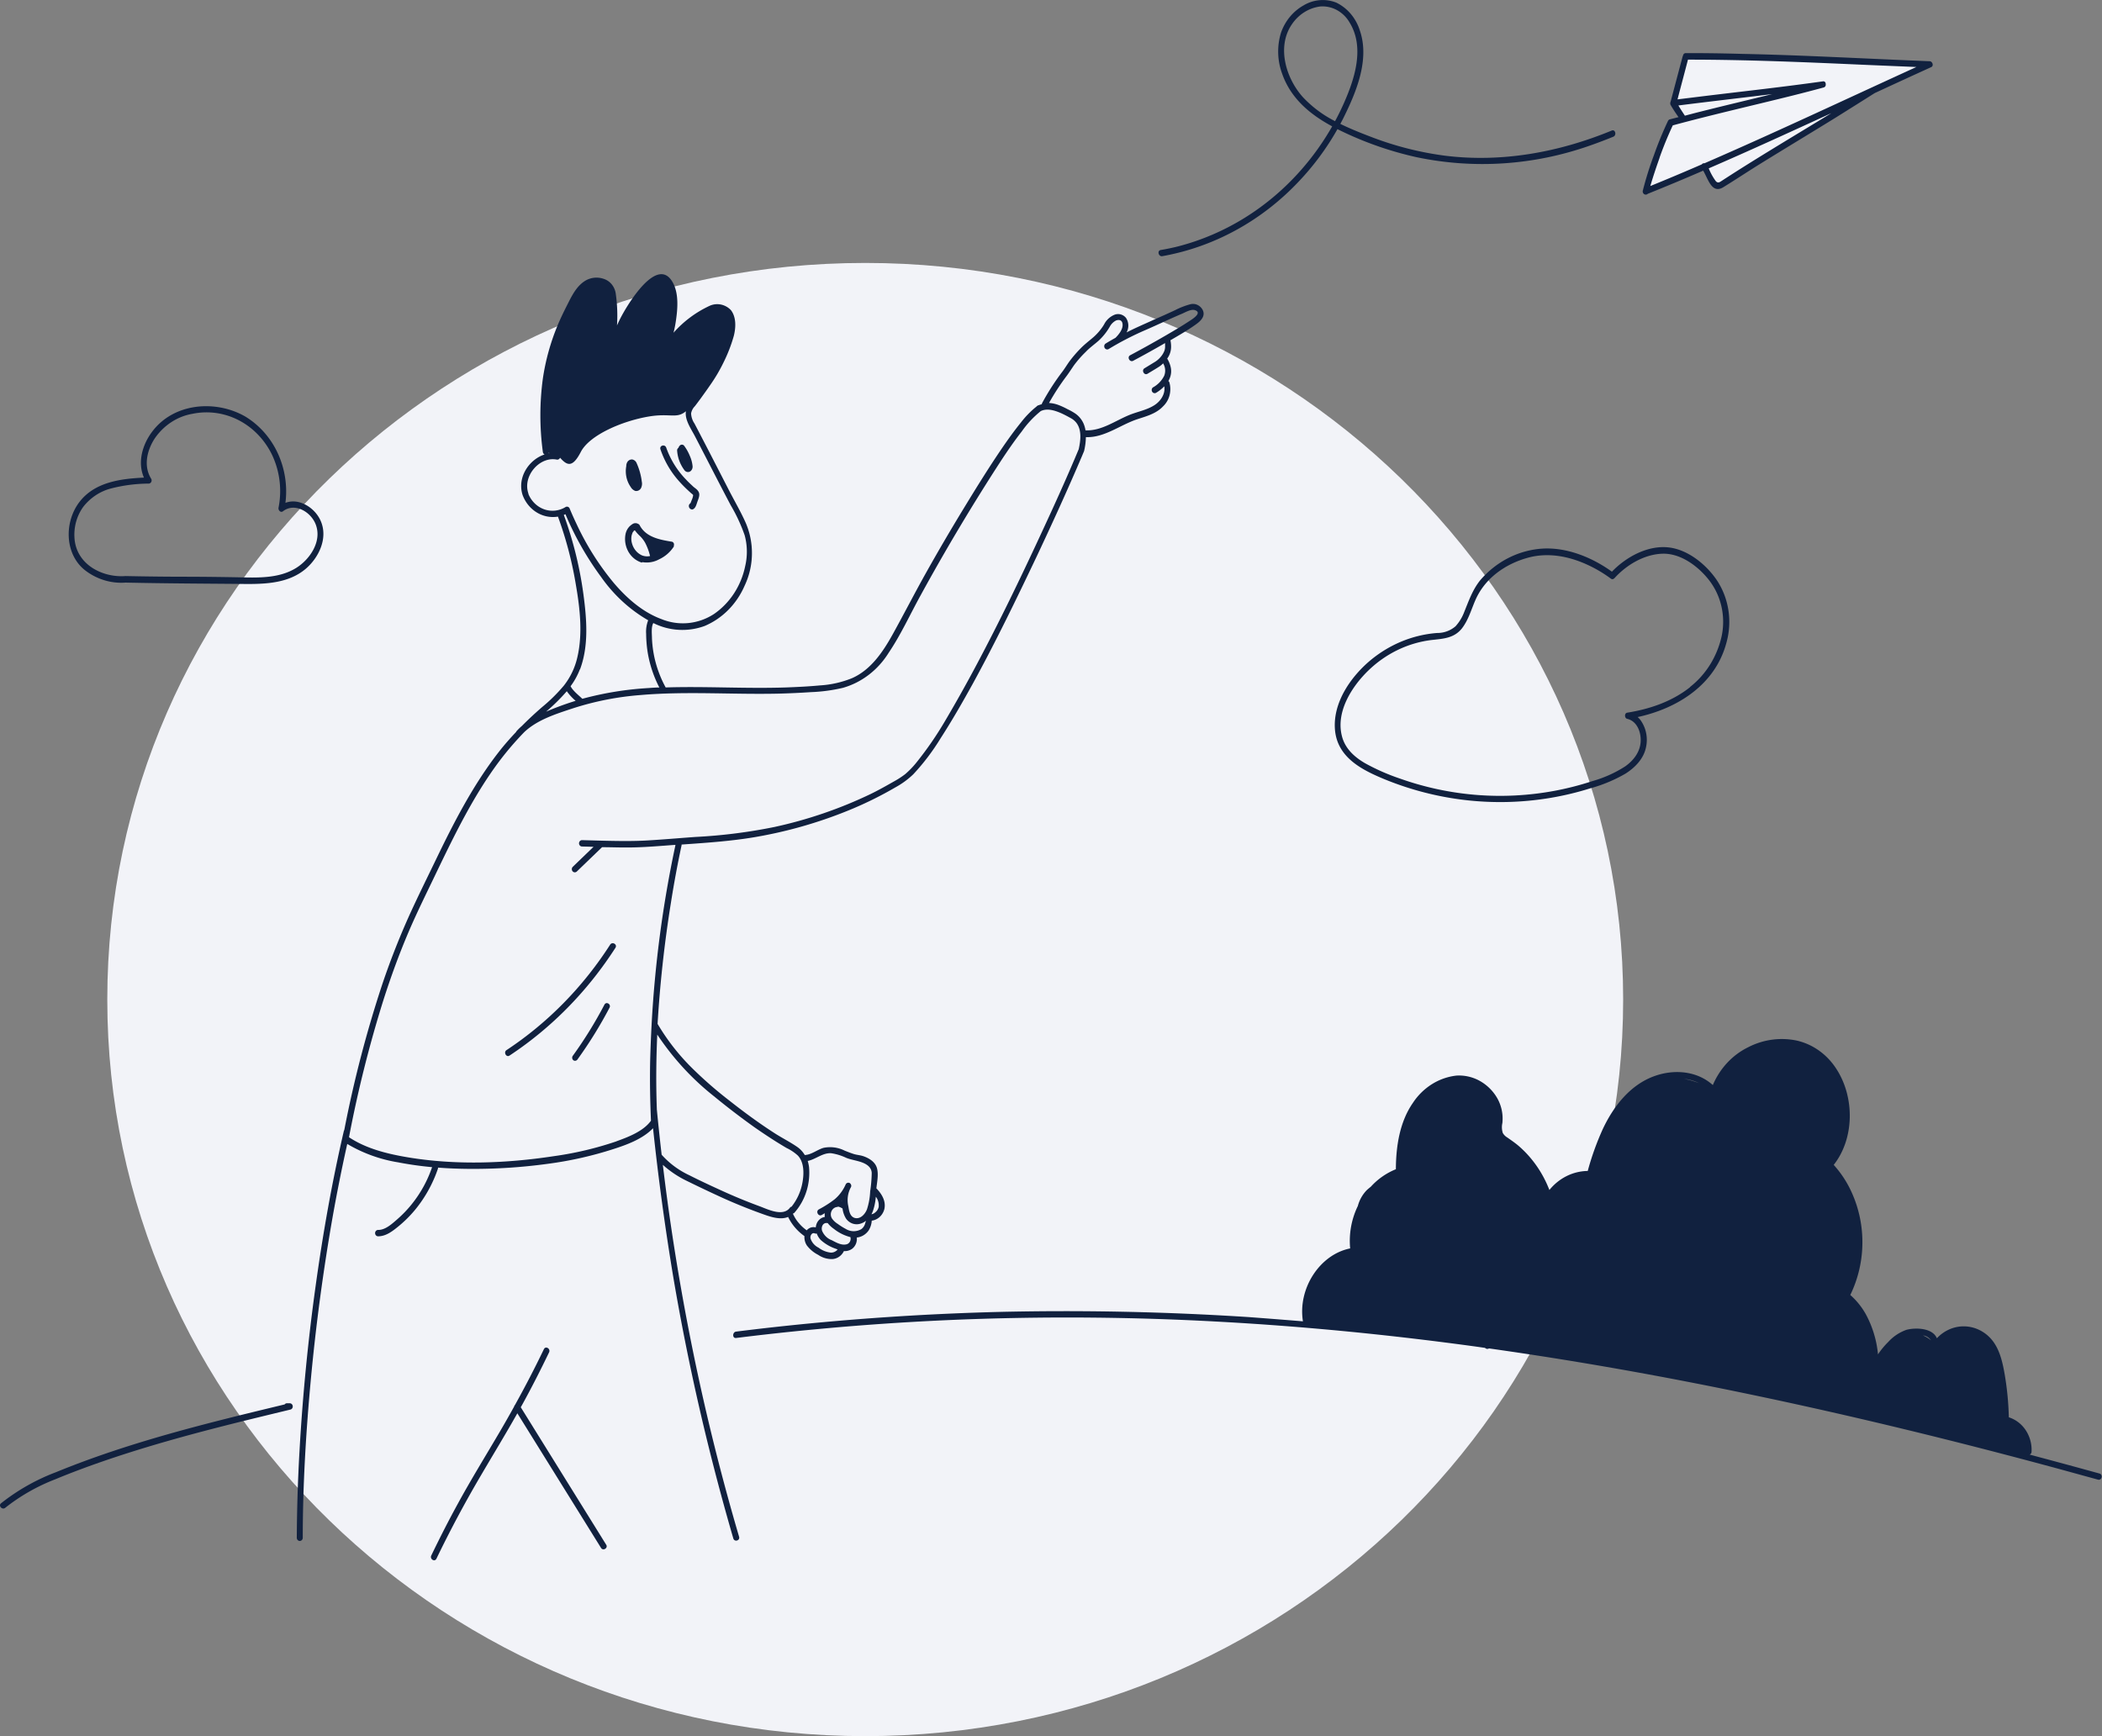 <svg width="460" height="380" fill="none" xmlns="http://www.w3.org/2000/svg"><rect width="100%" height="100%" fill="#808080" stroke="none"/><g clip-path="url(#clip0)"><path d="M189.345 379.991c91.605 0 165.866-72.181 165.866-161.221 0-89.039-74.261-161.22-165.866-161.22-91.606 0-165.867 72.181-165.867 161.22 0 89.04 74.261 161.221 165.867 161.221zM368.948 12.321l-2.686 10.182 1.997 3.292-2.617 1.05-5.433 15.009 12.699-5.45 2.817 4.306 32.182-19.462 14.408-7.197-53.367-1.73z" fill="#F2F3F8"/><path d="M140.557 123.031a5.631 5.631 0 003.707-.623 7.659 7.659 0 003.2-2.79v-.056V119.395a.62.62 0 000-.437.61.61 0 00-.158-.251.575.575 0 00-.251-.14c-2.565-.427-5.661-.93-7.065-3.598a.623.623 0 00-.366-.316.994.994 0 00-.297-.121 1.289 1.289 0 00-.532 0 1.5 1.5 0 00-.392.176 4.117 4.117 0 00-.541.419 1.455 1.455 0 00-.235.242c-.365.427-.618.95-.733 1.515a5.67 5.67 0 00.63 3.882c.664 1.161 1.717 2.011 2.946 2.376l.087-.111zm-.078-1.479a3.826 3.826 0 01-1.362-1.046 4.149 4.149 0 01-.81-1.567 3.74 3.74 0 01-.096-1.673c.068-.279.161-.55.279-.809a.523.523 0 00.183-.224 1.63 1.63 0 01.114-.121.238.238 0 01.174 0c.32.431.677.829 1.064 1.191.435.42.813.902 1.125 1.432a12.41 12.41 0 011.108 2.966 3.059 3.059 0 01-1.779-.149zM360.593 42.42a491.585 491.585 0 0012.131-5.067c1.108 1.86 1.884 5.17 4.413 3.617 2.53-1.553 5.233-3.347 7.85-4.975 5.451-3.375 10.936-6.676 16.396-10.042 2.977-1.86 5.937-3.72 8.879-5.58 4.116-1.909 8.236-3.803 12.358-5.68.637-.29.262-1.275-.331-1.293-13.745-.53-27.491-1.33-41.244-1.61a392.669 392.669 0 00-12.123-.166.573.573 0 00-.411.155.646.646 0 00-.2.412.63.63 0 00-.096.204l-2.616 9.848a.863.863 0 00-.079.465v.055a.798.798 0 00.061.186c.541.93 1.117 1.804 1.745 2.688-.611.158-1.221.306-1.832.474a.484.484 0 00-.314.149.668.668 0 00-.174.241 77.807 77.807 0 00-3.035 7.384 74.57 74.57 0 00-2.434 7.745.749.749 0 00-.019.464.703.703 0 00.254.376.632.632 0 00.821-.05zm18.89-4.584l-1.997 1.284c-.331.214-.654.437-.985.641-.332.205-.655.289-1.021-.12a12.81 12.81 0 01-1.544-2.79c9.001-3.896 17.932-7.997 26.845-12.088-7.09 4.333-14.259 8.591-21.298 13.073zm-12.21-14.747c6.847-.865 13.702-1.655 20.557-2.492-5.172 1.274-10.361 2.492-15.524 3.794-1.195.297-2.39.613-3.585.93a73.356 73.356 0 01-1.43-2.232h-.018zm-4.099 11.419a78.14 78.14 0 012.896-7.067c8.721-2.362 17.443-4.334 26.164-6.51a353.151 353.151 0 006.855-1.785.597.597 0 00.371-.277.657.657 0 00.074-.476.178.178 0 000-.065.567.567 0 00-.051-.23.53.53 0 00-.139-.184.49.49 0 00-.42-.107c-8.652 1.218-17.339 2.176-26.008 3.227l-5.808.716c.75-2.901 1.535-5.793 2.285-8.694 13.125 0 26.225.576 39.334 1.162l10.649.446c-15.394 7.03-30.709 14.264-46.224 21.006l-.166.065a.56.56 0 00-.315.037.597.597 0 00-.252.205 498.836 498.836 0 01-11.268 4.742c.628-2.12 1.317-4.175 2.041-6.211h-.018zM254.356 56.07c11.204-1.996 21.558-7.626 29.653-16.123a58.063 58.063 0 008.678-11.68l.663.326a75.28 75.28 0 0016.649 5.812c12.601 2.638 25.627 1.777 37.826-2.502a109.054 109.054 0 005.232-1.98c.777-.326.445-1.674-.348-1.348-11.635 4.788-24.098 7.048-36.544 5.495a70.432 70.432 0 01-16.143-4.12c-2.198-.836-4.492-1.747-6.707-2.835.253-.475.506-.93.741-1.423 2.765-5.58 5.704-12.656 3.55-18.96a10.476 10.476 0 00-1.97-3.647 9.718 9.718 0 00-3.176-2.5 8.076 8.076 0 00-3.665-.547 8.185 8.185 0 00-3.539 1.152c-2.245 1.261-3.984 3.35-4.893 5.877a14.02 14.02 0 00.21 9.038c1.919 5.514 6.218 9.001 10.963 11.549a57.292 57.292 0 01-6.655 9.373c-7.279 8.346-16.699 14.225-27.089 16.905-1.256.316-2.52.576-3.785.79-.829.14-.48 1.488.349 1.349zm30.761-34.814c-3.681-4.091-5.818-11.037-2.355-16.003a9.166 9.166 0 012.72-2.61 8.573 8.573 0 013.472-1.23 6.613 6.613 0 013.633.803 7.168 7.168 0 012.734 2.675c3.488 5.625 1.003 12.785-1.483 18.262a56.516 56.516 0 01-1.674 3.367 25.234 25.234 0 01-7.047-5.264z" fill="#11213F"/><path d="M152.627 300.422a507.548 507.548 0 01-6.454-36.73 491.16 491.16 0 01-1.116-8.741 22.228 22.228 0 005.346 3.562 299.214 299.214 0 007.849 3.719 117.796 117.796 0 009.071 3.636c1.543.549 3.567 1.153 5.145.484a10.944 10.944 0 003.576 4.193 3.342 3.342 0 00.515 2.027 7.139 7.139 0 002.485 2.074 5.233 5.233 0 003.105.93 2.909 2.909 0 001.482-.517 3.166 3.166 0 001.047-1.231 2.79 2.79 0 001.745-.465c.378-.27.679-.647.868-1.089.19-.442.261-.931.205-1.413a3.525 3.525 0 001.466-.492 3.76 3.76 0 001.15-1.088 4.575 4.575 0 00.654-2.027.237.237 0 000-.084 3.179 3.179 0 001.743-.816 3.525 3.525 0 001.022-1.713c.401-1.786-.593-3.348-1.744-4.547.148-1.395.514-3.06.122-4.436-.393-1.376-1.745-2.176-2.957-2.594-.637-.223-1.308-.261-1.945-.437-.637-.177-1.439-.502-2.154-.781a7.113 7.113 0 00-4.64-.614c-1.395.409-2.616 1.497-4.099 1.571a5.645 5.645 0 00-1.596-1.738c-1.605-1.116-3.375-1.99-5.015-3.05-3.384-2.176-6.637-4.566-9.812-7.067a89.393 89.393 0 01-8.05-6.993 47.671 47.671 0 01-7.736-9.857 265.759 265.759 0 012.896-26.361 232.054 232.054 0 012.355-12.73 1.042 1.042 0 000-.158c5.416-.382 10.841-.735 16.204-1.656a97.603 97.603 0 0020.06-5.709 81.104 81.104 0 0010.509-5.142 18.218 18.218 0 003.934-2.873 48.81 48.81 0 006.009-7.932c2.477-3.831 4.753-7.811 6.977-11.828 5.015-9.159 9.594-18.597 14.085-28.054 3.332-7.077 6.585-14.199 9.655-21.387.201-.456.393-.93.584-1.386 0 0 .044-.083.061-.14.245-1.002.379-2.032.402-3.068 4.055.168 7.509-2.687 11.268-3.924 1.954-.65 4.09-1.19 5.599-2.79a5.087 5.087 0 001.43-2.41c.25-.934.24-1.924-.026-2.852a.652.652 0 00-.218-.307 4.85 4.85 0 00.279-.568 4.026 4.026 0 00.21-2.538 5.975 5.975 0 00-.75-1.795.702.702 0 01.061-.093c.519-.73.798-1.622.793-2.538a6.644 6.644 0 00-.148-1.386c1.919-1.116 3.855-2.222 5.66-3.533.934-.67 2.024-1.702 1.439-3.022a2.508 2.508 0 00-1.129-1.157 2.297 2.297 0 00-1.557-.182 16.492 16.492 0 00-3.358 1.292 187.884 187.884 0 01-4.648 2.092c-2.015.93-4.03 1.776-6.001 2.79a3.05 3.05 0 00.379-1.617 3.03 3.03 0 00-.518-1.572 2.276 2.276 0 00-1.159-.75 2.16 2.16 0 00-1.353.08 4.46 4.46 0 00-2.285 2.139 11.863 11.863 0 01-2.346 2.79c-.951.818-1.945 1.562-2.817 2.473a27.01 27.01 0 00-2.468 2.882c-.48.68-.916 1.395-1.413 2.074a52.473 52.473 0 00-4.518 7.002c-.027.069-.048.14-.061.214a5.89 5.89 0 00-.654.214.673.673 0 00-.271.111.607.607 0 00-.226.186 20.138 20.138 0 00-3.384 3.46c-1.431 1.757-2.765 3.617-4.056 5.495-2.965 4.333-5.739 8.824-8.477 13.316a445.4 445.4 0 00-8.268 14.134c-2.495 4.454-4.823 9.001-7.291 13.455-2.181 3.933-4.832 7.811-8.922 9.605-2.238.9-4.59 1.43-6.978 1.572-2.468.232-4.945.353-7.422.446-8.782.298-17.574-.279-26.356 0a24.763 24.763 0 01-2.547-6.974 24.899 24.899 0 01-.453-3.784c0-.93-.21-2.437.296-3.339a14.152 14.152 0 0011.233.642c3.852-1.622 6.973-4.757 8.722-8.759a16.661 16.661 0 001.623-6.826 16.708 16.708 0 00-1.318-6.899c-1.142-2.595-2.616-5.068-3.89-7.579l-4.16-8.09-2.18-4.203-1.021-1.952a4.305 4.305 0 01-.741-2.213 2.95 2.95 0 01.82-1.572c.419-.54.82-1.088 1.23-1.636.724-1.005 1.447-2 2.145-3.023a35.304 35.304 0 002.878-4.881 32.902 32.902 0 002.285-5.905c.454-1.86.532-4.054-.636-5.58a4.178 4.178 0 00-2.225-1.24 4.016 4.016 0 00-2.494.31 24.06 24.06 0 00-7.849 5.868c.195-.756.352-1.522.471-2.296.427-2.734.75-6.203-.628-8.695-3.393-6.146-10.021 4.957-11.504 7.895-.253.493-.488.995-.706 1.497.144-2.29.057-4.592-.262-6.862a4.12 4.12 0 00-.867-2.094 3.734 3.734 0 00-1.802-1.245 4.794 4.794 0 00-3.889.344c-1.745 1.005-2.774 2.79-3.716 4.65-.942 1.86-1.744 3.459-2.485 5.244a48.873 48.873 0 00-3.21 11.614 59.76 59.76 0 000 16.031c.014.12.056.235.123.333a.677.677 0 00.261.225c-3.384 1.097-6.036 4.984-4.832 8.825.586 1.62 1.675 2.979 3.086 3.848a6.757 6.757 0 004.667.931 82.014 82.014 0 013.951 15.092c.872 5.068 1.483 10.572.306 15.64a15.583 15.583 0 01-2.966 6.258 36.033 36.033 0 01-4.701 4.65 80.055 80.055 0 00-4.491 4.184c-.41.351-.797.73-1.16 1.134a.57.57 0 00-.105.186c-1.299 1.377-2.555 2.79-3.741 4.315-5.591 7.16-9.82 15.361-13.798 23.619-2.076 4.305-4.212 8.592-6.166 12.962a167.147 167.147 0 00-5.547 14.236 257.644 257.644 0 00-8.338 31.969 1.175 1.175 0 00-.096.214c-2.616 11.261-4.622 22.68-6.21 34.163a443.279 443.279 0 00-3.488 35.772 367.265 367.265 0 00-.602 19.109.72.72 0 00.192.493c.122.131.289.205.462.205.174 0 .34-.074.463-.205a.72.72 0 00.191-.493c0-11.502.69-22.995 1.745-34.405a445.67 445.67 0 014.744-35.549c.96-5.436 2.041-10.851 3.245-16.245a31.766 31.766 0 0011.128 4.027 74.59 74.59 0 007.44 1.051 26.584 26.584 0 01-4.483 8.145 25.597 25.597 0 01-3.14 3.264c-1.16 1.014-2.616 2.362-4.195 2.334a.633.633 0 00-.462.204.722.722 0 00-.192.493c0 .185.069.363.192.494.122.13.289.204.462.204 1.745 0 3.175-1.135 4.483-2.204a26.615 26.615 0 003.637-3.626 28.684 28.684 0 004.989-9.011.767.767 0 000-.195c2.39.186 4.788.269 7.177.279 5.628.027 11.251-.343 16.833-1.107a81.107 81.107 0 0014.452-3.254c2.886-.93 6.34-2.186 8.599-4.538a552.727 552.727 0 004.474 32.843 505.726 505.726 0 007.632 36.637 516.641 516.641 0 005.459 20.299c.253.855 1.518.483 1.265-.372a495.015 495.015 0 01-9.114-35.921zm29.208-26.26a5.34 5.34 0 01-2.695-1.078 3.45 3.45 0 01-1.744-1.953 1.102 1.102 0 01-.026-.52 1.06 1.06 0 01.218-.466.61.61 0 01.637-.223c.16.083.342.102.514.056.199.559.515 1.061.925 1.469a9.494 9.494 0 003.209 1.86l.436.167a1.97 1.97 0 01-.663.512 1.848 1.848 0 01-.802.176h-.009zm3.306-1.794c-1.056.223-2.216-.456-3.131-.93a3.55 3.55 0 01-1.257-.798 3.83 3.83 0 01-.854-1.266c-.244-.865.209-1.814 1.125-1.683h.105c.391.501.853.934 1.369 1.283a9.609 9.609 0 003.602 1.794 1.31 1.31 0 01-.13 1.033c-.09.152-.21.282-.352.38a1.144 1.144 0 01-.469.187h-.008zm-.933-9.578v.093h-.07l.07-.093zm4.36 6.184a3.327 3.327 0 01-1.744.498 3.327 3.327 0 01-1.744-.498 14.099 14.099 0 01-1.745-1.097 4.337 4.337 0 01-1.256-1.172 1.711 1.711 0 01-.128-1.585c.108-.254.275-.474.485-.639.21-.166.457-.271.716-.305a.67.67 0 00.279-.084c.166.046.329.102.489.167.129.062.254.134.375.214h.078c.094.815.366 1.596.794 2.278.37.507.878.88 1.453 1.068a2.756 2.756 0 001.765-.017 3.49 3.49 0 001.108-.595c0 .158-.096.326-.131.446-.114.53-.402.998-.811 1.321h.017zm3.742-4.928c-.08.509-.343.966-.733 1.273-.24.242-.545.398-.872.447.113-.203.212-.415.297-.633.358-1.031.582-2.111.662-3.208.233.298.409.642.517 1.012.107.37.145.76.111 1.146l.018-.037zm-10.379-11.633c1.138.177 2.248.521 3.297 1.023 1.081.418 2.189.548 3.271.93 1.081.381 2.223 1.05 2.267 2.38a29.54 29.54 0 01-.34 4.008 14.698 14.698 0 01-.706 3.952c-.428 1.078-1.483 2.213-2.695 1.859-1.047-.334-1.213-1.552-1.37-2.538a5.904 5.904 0 01.532-4.138.623.623 0 000-.688.629.629 0 00-.226-.26.628.628 0 00-.483-.058.67.67 0 00-.39.309 9.002 9.002 0 01-2.415 3.282 23.906 23.906 0 01-3.489 2.232c-.741.437-.079 1.636.654 1.209l.663-.382a2.81 2.81 0 000 .819 2.261 2.261 0 00-1.236.636c-.343.34-.581.783-.683 1.27a1.968 1.968 0 00-.061.39 1.862 1.862 0 00-1.069.022 1.97 1.97 0 00-.902.611 8.722 8.722 0 01-1.744-1.6 7.298 7.298 0 01-.759-1.041c-.199-.329-.38-.671-.541-1.023a.525.525 0 00.358-.205 12.935 12.935 0 002.604-4.621c.549-1.721.746-3.547.579-5.356a8.205 8.205 0 00-.288-1.339c1.78-.353 3.28-1.832 5.172-1.683zm-25.728-12.507a165.856 165.856 0 008.913 6.825 126.562 126.562 0 004.64 3.088c.785.492 1.579.976 2.372 1.441.885.42 1.71.971 2.451 1.636 1.43 1.479 1.387 4.045 1.02 5.979a11.866 11.866 0 01-2.381 5.236.523.523 0 00-.348.223c-1.544 2.045-4.867.335-6.681-.335a117.418 117.418 0 01-8.294-3.422c-2.364-1.079-4.736-2.176-7.056-3.357a18.644 18.644 0 01-6.044-4.482 506.29 506.29 0 01-1.055-9.949v-.121c-.201-5.403-.149-10.815.096-16.226 3.433 5.153 7.606 9.697 12.367 13.464zm77.255-157.668c.532-.726 1.02-1.479 1.526-2.223a23.493 23.493 0 012.617-2.994c.872-.93 1.901-1.636 2.843-2.473a13.055 13.055 0 002.416-3.041 3.25 3.25 0 011.343-1.348c.549-.224 1.23-.186 1.413.53.314 1.227-.768 2.51-1.509 3.254a51.85 51.85 0 00-2.172 1.265.701.701 0 00-.272.424.74.74 0 00.074.508.664.664 0 00.381.316c.16.05.332.032.48-.049a65.887 65.887 0 018.321-4.277c2.616-1.144 5.145-2.362 7.744-3.46.733-.315 1.98-1.05 2.791-.799 1.631.502-.174 1.758-.872 2.204-1.814 1.218-3.698 2.315-5.582 3.413a246.921 246.921 0 01-7.675 4.268c-.75.409-.087 1.608.663 1.209a229.328 229.328 0 006.977-3.878v.651c.018.334-.027.67-.13.986a4.709 4.709 0 01-.873 1.44c-.405.472-.883.865-1.413 1.163l-2.084 1.274c-.733.437-.07 1.646.663 1.2.732-.447 1.744-1.033 2.616-1.6.283-.197.549-.42.794-.67a3.061 3.061 0 01.235 2.706 5.89 5.89 0 01-2.468 2.558.7.7 0 00-.255.42.736.736 0 00.075.494.66.66 0 00.366.314.615.615 0 00.468-.029 8.498 8.498 0 001.832-1.441c.279 1.683-.82 3.273-2.163 4.129-1.64 1.05-3.576 1.385-5.355 2.092-3.201 1.283-6.201 3.58-9.725 3.412a6.52 6.52 0 00-.27-1.088 5.23 5.23 0 00-1.919-2.557 12.903 12.903 0 00-1.744-.985 16.331 16.331 0 00-2.015-.93 7.14 7.14 0 00-2.032-.428 51.47 51.47 0 013.89-5.96zm-113.38 16.877l.209.074h-.244a.462.462 0 000-.074h.035zm-4.413 8.992c-1.422-3.897 2.459-8.276 6.166-7.514.148.029.3.004.432-.07a.698.698 0 00.301-.339c1.526 1.711 2.712 2.288 4.552-1.292 1.945-3.72 9.158-6.788 14.975-7.746 4.605-.753 5.94.576 8.015-1.135-.296 1.86 1.117 3.822 1.954 5.43 2.616 5.031 5.189 10.099 7.849 15.139a36.69 36.69 0 013.053 6.574c.6 2.203.639 4.536.113 6.76-.891 4.319-3.349 8.087-6.837 10.48a12.54 12.54 0 01-5.6 1.974 12.34 12.34 0 01-5.843-.849c-4.108-1.506-7.579-4.528-10.466-7.922a59.46 59.46 0 01-8.102-12.795 76.462 76.462 0 01-1.596-3.571.654.654 0 00-.388-.315.61.61 0 00-.484.064 5.507 5.507 0 01-2.284.777 5.421 5.421 0 01-2.381-.282 5.683 5.683 0 01-2.068-1.291 6.143 6.143 0 01-1.396-2.077h.035zm11.268 38.394c1.963-5.235 1.457-11.159.715-16.626a82.552 82.552 0 00-4.264-17.175c.122-.043.242-.096.357-.158a66.497 66.497 0 007.806 13.744c2.746 3.919 6.261 7.152 10.3 9.475a6.89 6.89 0 00-.445 2.975c.011 1.441.137 2.878.375 4.296a25.942 25.942 0 002.512 7.439c-.785 0-1.57.065-2.355.121a71.014 71.014 0 00-14.495 2.353c-.453-.437-.942-.846-1.395-1.283a10.048 10.048 0 01-.672-.716c-.061-.065-.113-.14-.166-.205a.374.374 0 00-.087-.121 6.882 6.882 0 01-.253-.428 15.448 15.448 0 002.032-3.691h.035zm-2.878 4.807a11.088 11.088 0 001.919 2.083l-.428.13a64.487 64.487 0 00-6.044 2.241 40.847 40.847 0 004.518-4.454h.035zm10.867 98.492a73.837 73.837 0 01-13.736 3.254c-10.518 1.6-21.525 2-32.035.233-4.36-.735-8.991-1.86-12.777-4.38a267.334 267.334 0 017.501-29.923c1.613-5.058 3.427-10.052 5.503-14.924 1.91-4.473 4.082-8.815 6.175-13.195 4.03-8.369 8.172-16.877 13.737-24.288a67.385 67.385 0 015.424-6.323c2.887-2.734 6.978-3.999 10.597-5.198a63.98 63.98 0 0114.827-2.929c10.012-.865 20.059-.093 30.089-.307a172.16 172.16 0 007.274-.335 36.244 36.244 0 006.933-.93c4.11-1.16 7.678-3.886 10.03-7.662 2.66-3.933 4.675-8.369 6.977-12.544a454.927 454.927 0 0117.565-29.421c1.466-2.232 2.974-4.426 4.605-6.51a21.707 21.707 0 014.152-4.444c1.395-.67 2.991-.158 4.361.419.732.325 1.447.706 2.154 1.097.51.26.96.638 1.317 1.106 1.177 1.609.872 3.887.471 5.72-2.678 6.434-5.573 12.775-8.504 19.08-4.36 9.401-8.87 18.728-13.719 27.85a310.54 310.54 0 01-6.977 12.469 75.396 75.396 0 01-6.271 9.122 19.25 19.25 0 01-2.529 2.622 19.553 19.553 0 01-2.512 1.618c-1.631.93-3.288 1.86-4.98 2.688a95.282 95.282 0 01-21.123 7.243 115.945 115.945 0 01-17.269 2.176c-3.489.251-6.977.558-10.466.763-3.288.195-6.585.13-9.864.055l-4.483-.12a.632.632 0 00-.462.204.72.72 0 00-.192.493.72.72 0 00.192.493.632.632 0 00.462.204l2.521.065-4.562 4.399a.722.722 0 00-.191.493c0 .184.069.362.191.492.124.129.29.201.463.201a.641.641 0 00.462-.201l5.503-5.3c1.814 0 3.628.075 5.451.065 3.489 0 6.873-.307 10.318-.558h.296a252.91 252.91 0 00-5.233 39.473c-.139 2.715-.253 5.44-.314 8.155-.078 4.24 0 8.49.184 12.73-1.675 2.334-4.998 3.58-7.571 4.51h.035z" fill="#11213F"/><path d="M125.207 150.741c-.017-.056-.052-.102 0 0zM113.966 308.009c.113-.213.235-.409.349-.623 2.049-3.719 3.986-7.541 5.843-11.391.384-.79-.741-1.497-1.134-.697a234.34 234.34 0 01-6.331 12.219.65.65 0 00-.184.344 235.489 235.489 0 01-3.34 5.858c-3 5.105-6.105 10.135-8.939 15.333-2.05 3.72-3.986 7.542-5.844 11.391-.392.8.741 1.507 1.125.707a250.549 250.549 0 019.855-18.43c2.617-4.463 5.312-8.88 7.85-13.39l18.315 29.467c.462.744 1.596 0 1.125-.706l-18.69-30.082zM133.526 206.756c-5.971 9.291-13.694 17.151-22.676 23.08-.715.465-.061 1.673.654 1.199 9.175-6.055 17.064-14.084 23.165-23.572.514-.744-.663-1.441-1.143-.707zM132.272 219.896a92.184 92.184 0 01-6.978 11.27.745.745 0 00-.057.515.697.697 0 00.293.415c.149.081.32.1.482.054a.674.674 0 00.39-.305 93.308 93.308 0 006.977-11.27c.436-.763-.697-1.46-1.107-.679zM459.53 322.535a1556.865 1556.865 0 00-15.367-4.166.654.654 0 00.293-.236.715.715 0 00.125-.368 7.805 7.805 0 00-1.252-4.702c-.902-1.372-2.213-2.379-3.719-2.858a64.832 64.832 0 00-.916-9.457c-.488-2.79-1.16-5.719-3.07-7.811a8.242 8.242 0 00-2.688-1.948 7.815 7.815 0 00-3.185-.69 7.816 7.816 0 00-3.187.675 8.24 8.24 0 00-2.696 1.935c-.96-2.278-4.605-2.371-6.629-1.86a9.783 9.783 0 00-4.02 2.669c-.834.82-1.585 1.73-2.242 2.715a22.895 22.895 0 00-2.616-8.703 15.897 15.897 0 00-3.445-4.296 26.377 26.377 0 002.649-11.633 26.364 26.364 0 00-2.719-11.614 23.057 23.057 0 00-3.558-5.226c4.57-5.793 4.596-14.813.601-20.978-2.041-3.203-5.167-5.439-8.721-6.239a16.026 16.026 0 00-10.64 1.488c-3.413 1.676-6.144 4.607-7.693 8.257-3.488-3.134-8.477-3.496-12.733-1.981-5.233 1.86-8.922 6.454-11.338 11.587a60.26 60.26 0 00-3.306 9.196c-1.596.018-3.17.399-4.617 1.117a11.335 11.335 0 00-3.773 3.049c-1.457-3.787-3.788-7.12-6.776-9.689-.785-.661-1.614-1.228-2.451-1.814a2.688 2.688 0 01-.968-.976 4.14 4.14 0 01-.096-2.167 9.057 9.057 0 00-1.125-5.458 10.104 10.104 0 00-3.82-3.776 9.322 9.322 0 00-5.094-1.162c-1.901.21-3.738.853-5.386 1.886a13.71 13.71 0 00-4.164 4.103c-2.869 4.128-3.698 9.466-3.715 14.506a14.998 14.998 0 00-5.495 3.84 13.4 13.4 0 00-.872.735 7.85 7.85 0 00-1.954 3.459 17.48 17.48 0 00-1.683 9.299c-6.689 1.329-11.495 8.833-10.335 15.956a1753.07 1753.07 0 00-11.879-.93 624.416 624.416 0 00-53.96-1.144 587.472 587.472 0 00-51.945 3.571c-2.085.242-4.178.493-6.262.753-.82.103-.872 1.497 0 1.395a586.126 586.126 0 0151.579-4.119 599.198 599.198 0 0153.411.521c18.978 1.013 37.903 2.882 56.751 5.458l2.154.307c.113.118.26.193.417.215a.695.695 0 00.455-.094c19.414 2.733 38.732 6.193 57.946 10.228 22.406 4.696 44.672 10.154 66.807 16.152l8.599 2.362a.625.625 0 00.447-.117.696.696 0 00.264-.402.738.738 0 00-.049-.488.672.672 0 00-.339-.332zm-90.966-86.404a10.18 10.18 0 013.262.93 19.685 19.685 0 00-3.262-.93zm54.074 57.28a7.112 7.112 0 00-1.823-1.125c.358.04.703.161 1.013.355.31.194.577.457.784.77h.026zM63.424 307.135h-.628a.56.56 0 00-.278.061.598.598 0 00-.22.19c-16.876 4.064-33.856 8.192-50.044 14.832a44.988 44.988 0 00-12.027 6.806c-.662.549.27 1.535.925.986a42.018 42.018 0 0110.928-6.23c3.942-1.637 7.954-3.106 11.992-4.473 8.277-2.789 16.684-5.123 25.136-7.271 4.788-1.218 9.593-2.371 14.39-3.534a.66.66 0 00.366-.289.737.737 0 00-.115-.903.634.634 0 00-.425-.175zM18.403 124.649c2.598 2.088 5.816 3.105 9.061 2.864 8.905.195 17.819.223 26.723.307 4.36 0 9.08-.288 12.646-3.264 2.844-2.38 4.998-6.649 3.384-10.461-1.255-2.994-4.805-5.179-7.753-4.036a19.95 19.95 0 00-1.68-10.872c-1.563-3.365-4.033-6.155-7.094-8.013-6.445-3.72-15.699-3.04-20.443 3.375-2.076 2.79-3.21 6.658-1.744 9.987-4.998.242-10.667.93-14.042 5.235-3.375 4.305-3.384 11.242.942 14.878zm-.149-13.762c1.544-1.952 3.625-3.335 5.948-3.952a33.562 33.562 0 018.33-1.088.623.623 0 00.326-.096.676.676 0 00.237-.258.73.73 0 00-.005-.697c-1.745-2.789-.925-6.24.785-8.852 1.98-2.878 4.944-4.81 8.25-5.375 3.378-.7 6.878-.23 9.988 1.34 3.11 1.571 5.667 4.161 7.298 7.392 1.794 3.626 2.34 7.808 1.544 11.818-.113.54.462 1.172.96.791 2.564-1.999 6.183.111 7.22 2.985 1.344 3.719-1.43 7.606-4.29 9.391-3.698 2.316-8.268 2.167-12.41 2.074a684.796 684.796 0 00-11.644-.13c-4.448 0-8.887-.056-13.327-.149-4.788.381-10.544-2.297-11.137-7.988-.258-2.577.433-5.161 1.927-7.206zM377.879 140.411c.595-2.247.715-4.606.353-6.908a16.38 16.38 0 00-2.447-6.408c-2.354-3.524-6.323-6.732-10.465-7.262-4.536-.586-9.35 1.943-12.568 5.291-4.361-3.143-9.855-5.356-15.167-5.05-5.222.321-10.119 2.804-13.649 6.919-1.666 2.064-2.494 4.463-3.489 6.909a9.764 9.764 0 01-1.918 3.17 6.07 6.07 0 01-4.038 1.47c-5.487.422-10.72 2.629-14.993 6.323-3.977 3.477-7.753 8.871-7.369 14.654.409 6.296 6.009 9.02 10.84 11.029 11.447 4.683 23.838 6.113 35.959 4.147a65.14 65.14 0 009.071-2.148 32.441 32.441 0 007.701-3.208c2.023-1.274 3.968-3.199 4.5-5.737a7.54 7.54 0 00.027-3.214 7.28 7.28 0 00-1.309-2.896 4.377 4.377 0 00-.532-.548c8.582-1.86 17.077-7.002 19.493-16.533zm-8.033 9.996c-3.994 3.171-8.87 4.798-13.754 5.579-.645.102-.602 1.209 0 1.348 2.015.456 2.966 2.623 2.957 4.65 0 2.492-1.544 4.454-3.41 5.765a26.5 26.5 0 01-7.178 3.217 64.587 64.587 0 01-8.207 2.111c-11.318 2.117-22.952 1.203-33.857-2.659a46.265 46.265 0 01-7.675-3.376c-2.207-1.283-4.265-3.078-5.006-5.737-1.518-5.44 2.137-11.066 5.73-14.543 3.833-3.712 8.662-6.047 13.806-6.677 2.512-.288 4.954-.353 6.698-2.576 1.422-1.859 2.032-4.137 2.957-6.239 2.154-4.854 6.654-7.867 11.408-9.187 5.058-1.404 10.308-.065 14.887 2.436a28.851 28.851 0 013.323 2.13.512.512 0 00.558.065.6.6 0 00.149-.112l.069-.046c2.687-2.976 6.603-5.254 10.536-5.366 3.933-.111 7.745 2.688 10.161 5.775a14.67 14.67 0 012.721 5.779c.481 2.123.499 4.336.052 6.467-.988 4.478-3.444 8.432-6.925 11.149v.047zM138.02 106.582c.227.403.578.708.994.865.241.047.49.016.715-.09a1.24 1.24 0 00.541-.506c.221-.434.286-.94.183-1.422a13.905 13.905 0 00-1.108-4.008 1.376 1.376 0 00-.366-.549 1.263 1.263 0 00-.567-.297 1.098 1.098 0 00-.682.126c-.21.114-.383.294-.495.515-.123.25-.186.528-.183.809a6.113 6.113 0 00.031 2.388c.166.785.486 1.524.937 2.169zM150.979 103.216a1.19 1.19 0 00.458-.497c.104-.21.148-.448.127-.684a7.27 7.27 0 00-.62-2.297 9.87 9.87 0 00-1.255-2.213.635.635 0 00-.463-.204.635.635 0 00-.462.204 1.16 1.16 0 00-.288.493.638.638 0 00-.219.241.68.68 0 00-.077.326 8.069 8.069 0 001.552 4.259c.132.211.33.364.559.432a.939.939 0 00.688-.06zM148.11 104.75c.77.917 1.595 1.78 2.469 2.585.244.232.488.446.732.669.108.071.207.155.297.251.148.196.078 0 .069.223a3.607 3.607 0 01-.314.995c-.078.214-.165.447-.261.661a.834.834 0 00-.332.427.793.793 0 00.174.702.717.717 0 00.296.201c.113.04.233.049.35.027.611-.251.776-.93.994-1.581.219-.65.628-1.469.358-2.129-.27-.66-.872-.93-1.291-1.33-.418-.4-1.011-.93-1.491-1.46a19.16 19.16 0 01-4.361-7.01c-.288-.838-1.552-.475-1.265.371a20.087 20.087 0 003.576 6.398z" fill="#11213F"/></g><defs><clipPath id="clip0"><path fill="#fff" d="M0 0h460v380H0z"/></clipPath></defs></svg>